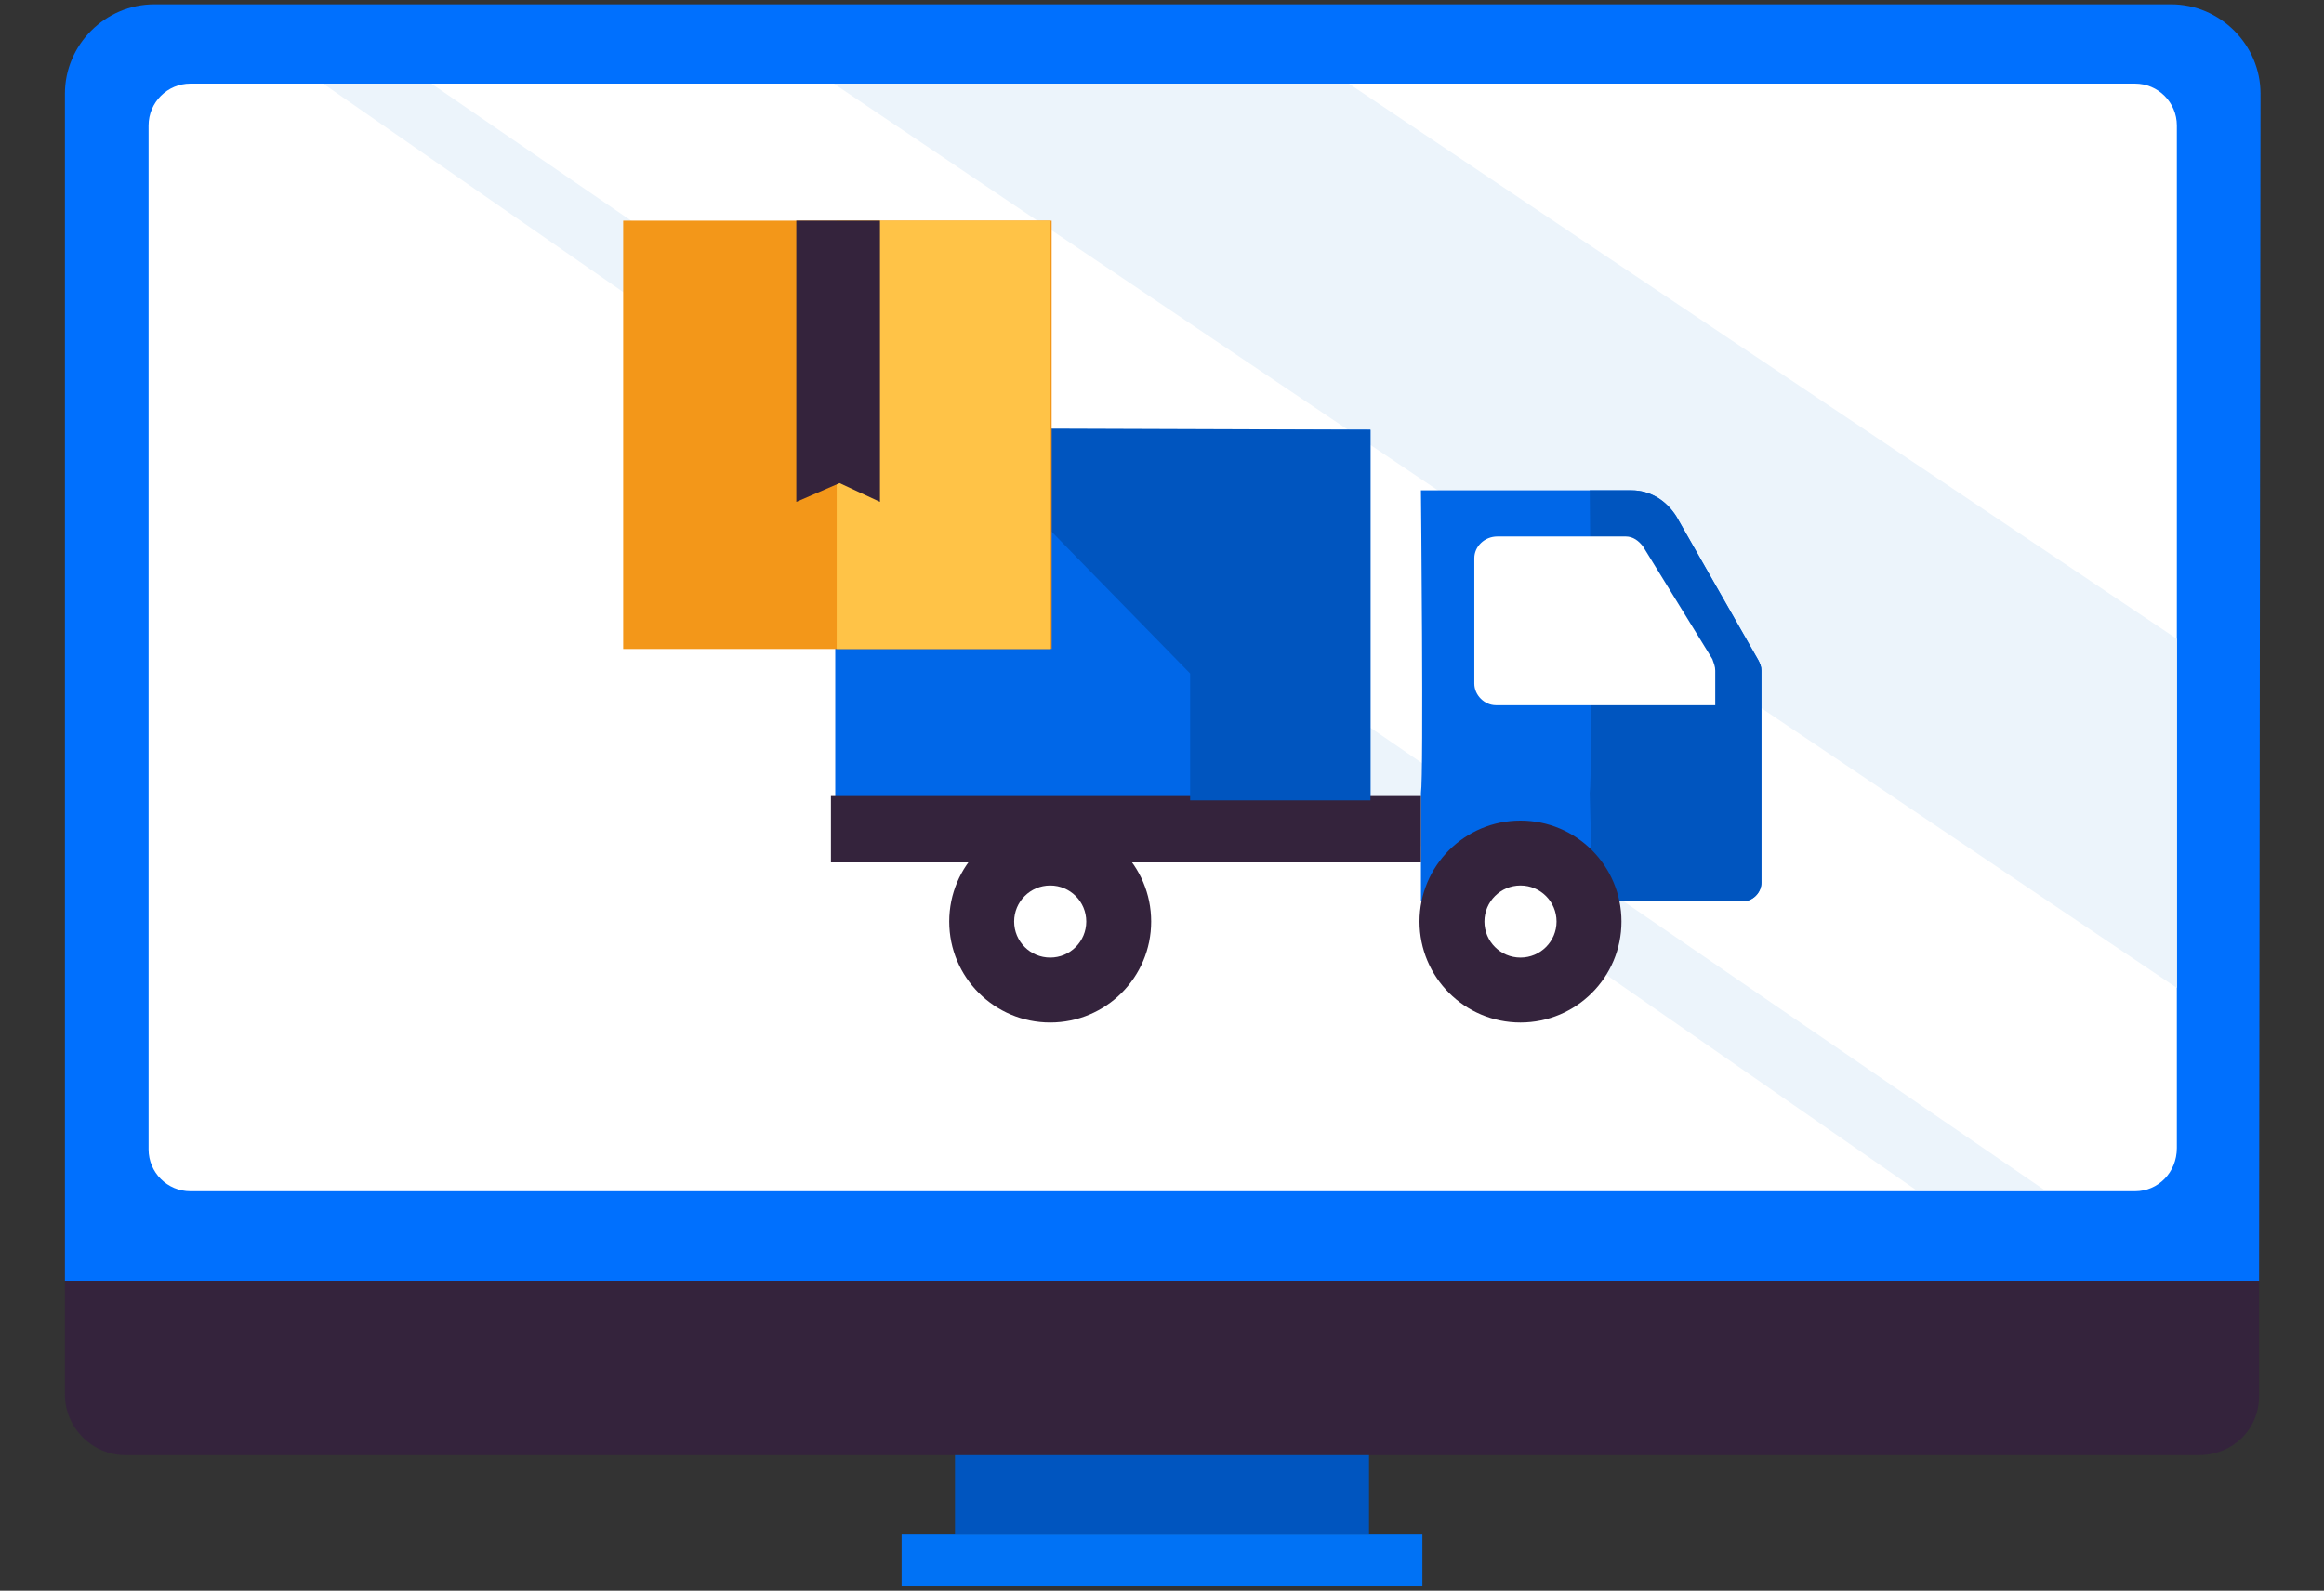 <?xml version="1.0" encoding="utf-8"?>
<!-- Generator: Adobe Illustrator 26.0.1, SVG Export Plug-In . SVG Version: 6.00 Build 0)  -->
<svg version="1.1" id="Layer_1" xmlns="http://www.w3.org/2000/svg" xmlns:xlink="http://www.w3.org/1999/xlink" x="0px" y="0px"
	 viewBox="0 0 161.1 110.3" style="enable-background:new 0 0 161.1 110.3;" xml:space="preserve">
<rect x="0" y="0" width="161.1" height="110.3" fill="#333333" stroke="none"/>
<style type="text/css">
	.st0{fill:#34233C;}
	.st1{fill:#0070FE;}
	.st2{fill:#FFFFFF;}
	.st3{fill:#0055BF;}
	.st4{fill:#0072F5;}
	.st5{fill:#ECF4FB;}
	.st6{fill:#0067E8;}
	.st7{fill:#F39719;}
	.st8{fill:#FFC347;}
</style>
<path class="st0" d="M152.4,100.9H8.7c-2.3,0-4.2-1.9-4.2-4.2V82.6h152.1v14.2C156.6,99.1,154.8,100.9,152.4,100.9z"/>
<path class="st1" d="M156.6,88.8H4.5V6.5c0-3.4,2.8-6.2,6.2-6.2h139.8c3.4,0,6.2,2.8,6.2,6.2L156.6,88.8L156.6,88.8z"/>
<path class="st2" d="M148,82.6H13.2c-1.6,0-2.9-1.3-2.9-2.9v-71c0-1.6,1.3-2.9,2.9-2.9H148c1.6,0,2.9,1.3,2.9,2.9v70.9
	C150.9,81.3,149.6,82.6,148,82.6L148,82.6z"/>
<path class="st3" d="M66.2,100.9h28.7v5.5H66.2V100.9z"/>
<path class="st4" d="M62.5,106.4h36.1v3.6H62.5V106.4z"/>
<path class="st5" d="M57.8,5.8l93.1,62.7V44.3L93.5,5.8L57.8,5.8z"/>
<path class="st5" d="M22.4,5.8l110.4,76.7h8.9L29.9,5.8L22.4,5.8z"/>
<path class="st6" d="M98.5,55c0.2-1.3,0-21,0-21h14.6c1.3,0,2.4,0.7,3.1,1.8l5.7,10c0.1,0.2,0.2,0.4,0.2,0.7v14.7
	c0,0.7-0.6,1.3-1.3,1.3H98.5L98.5,55z"/>
<path class="st3" d="M110.2,55c0.2-1.3,0-21,0-21h2.9c1.3,0,2.4,0.7,3.1,1.8l5.7,10c0.1,0.2,0.2,0.4,0.2,0.7v14.7
	c0,0.7-0.6,1.3-1.3,1.3h-10.4L110.2,55z"/>
<circle class="st0" cx="105.4" cy="63.9" r="7"/>
<circle class="st2" cx="105.4" cy="63.9" r="2.5"/>
<path class="st2" d="M102.2,38.7v8.7c0,0.8,0.7,1.5,1.5,1.5h10.9h4.3v-2.4c0-0.3-0.1-0.5-0.2-0.8l-4.8-7.8c-0.3-0.4-0.7-0.7-1.2-0.7
	h-8.9C102.9,37.2,102.2,37.9,102.2,38.7z"/>
<path class="st6" d="M57.9,29.8H95v25.7H57.9L57.9,29.8z"/>
<path class="st0" d="M57.6,55.2h40.9v4.6H57.6L57.6,55.2z"/>
<circle class="st0" cx="72.8" cy="63.9" r="7"/>
<circle class="st2" cx="72.8" cy="63.9" r="2.5"/>
<path class="st3" d="M95,55.5V29.8l-29.1-0.1l16.6,17v8.8H95z"/>
<path class="st7" d="M43.2,15.3h29.7V45H43.2V15.3z"/>
<path class="st8" d="M58,15.3h14.8V45H58L58,15.3z"/>
<path class="st0" d="M61,34.8l-2.8-1.3l-3,1.3V15.3H61V34.8z"/>
</svg>
